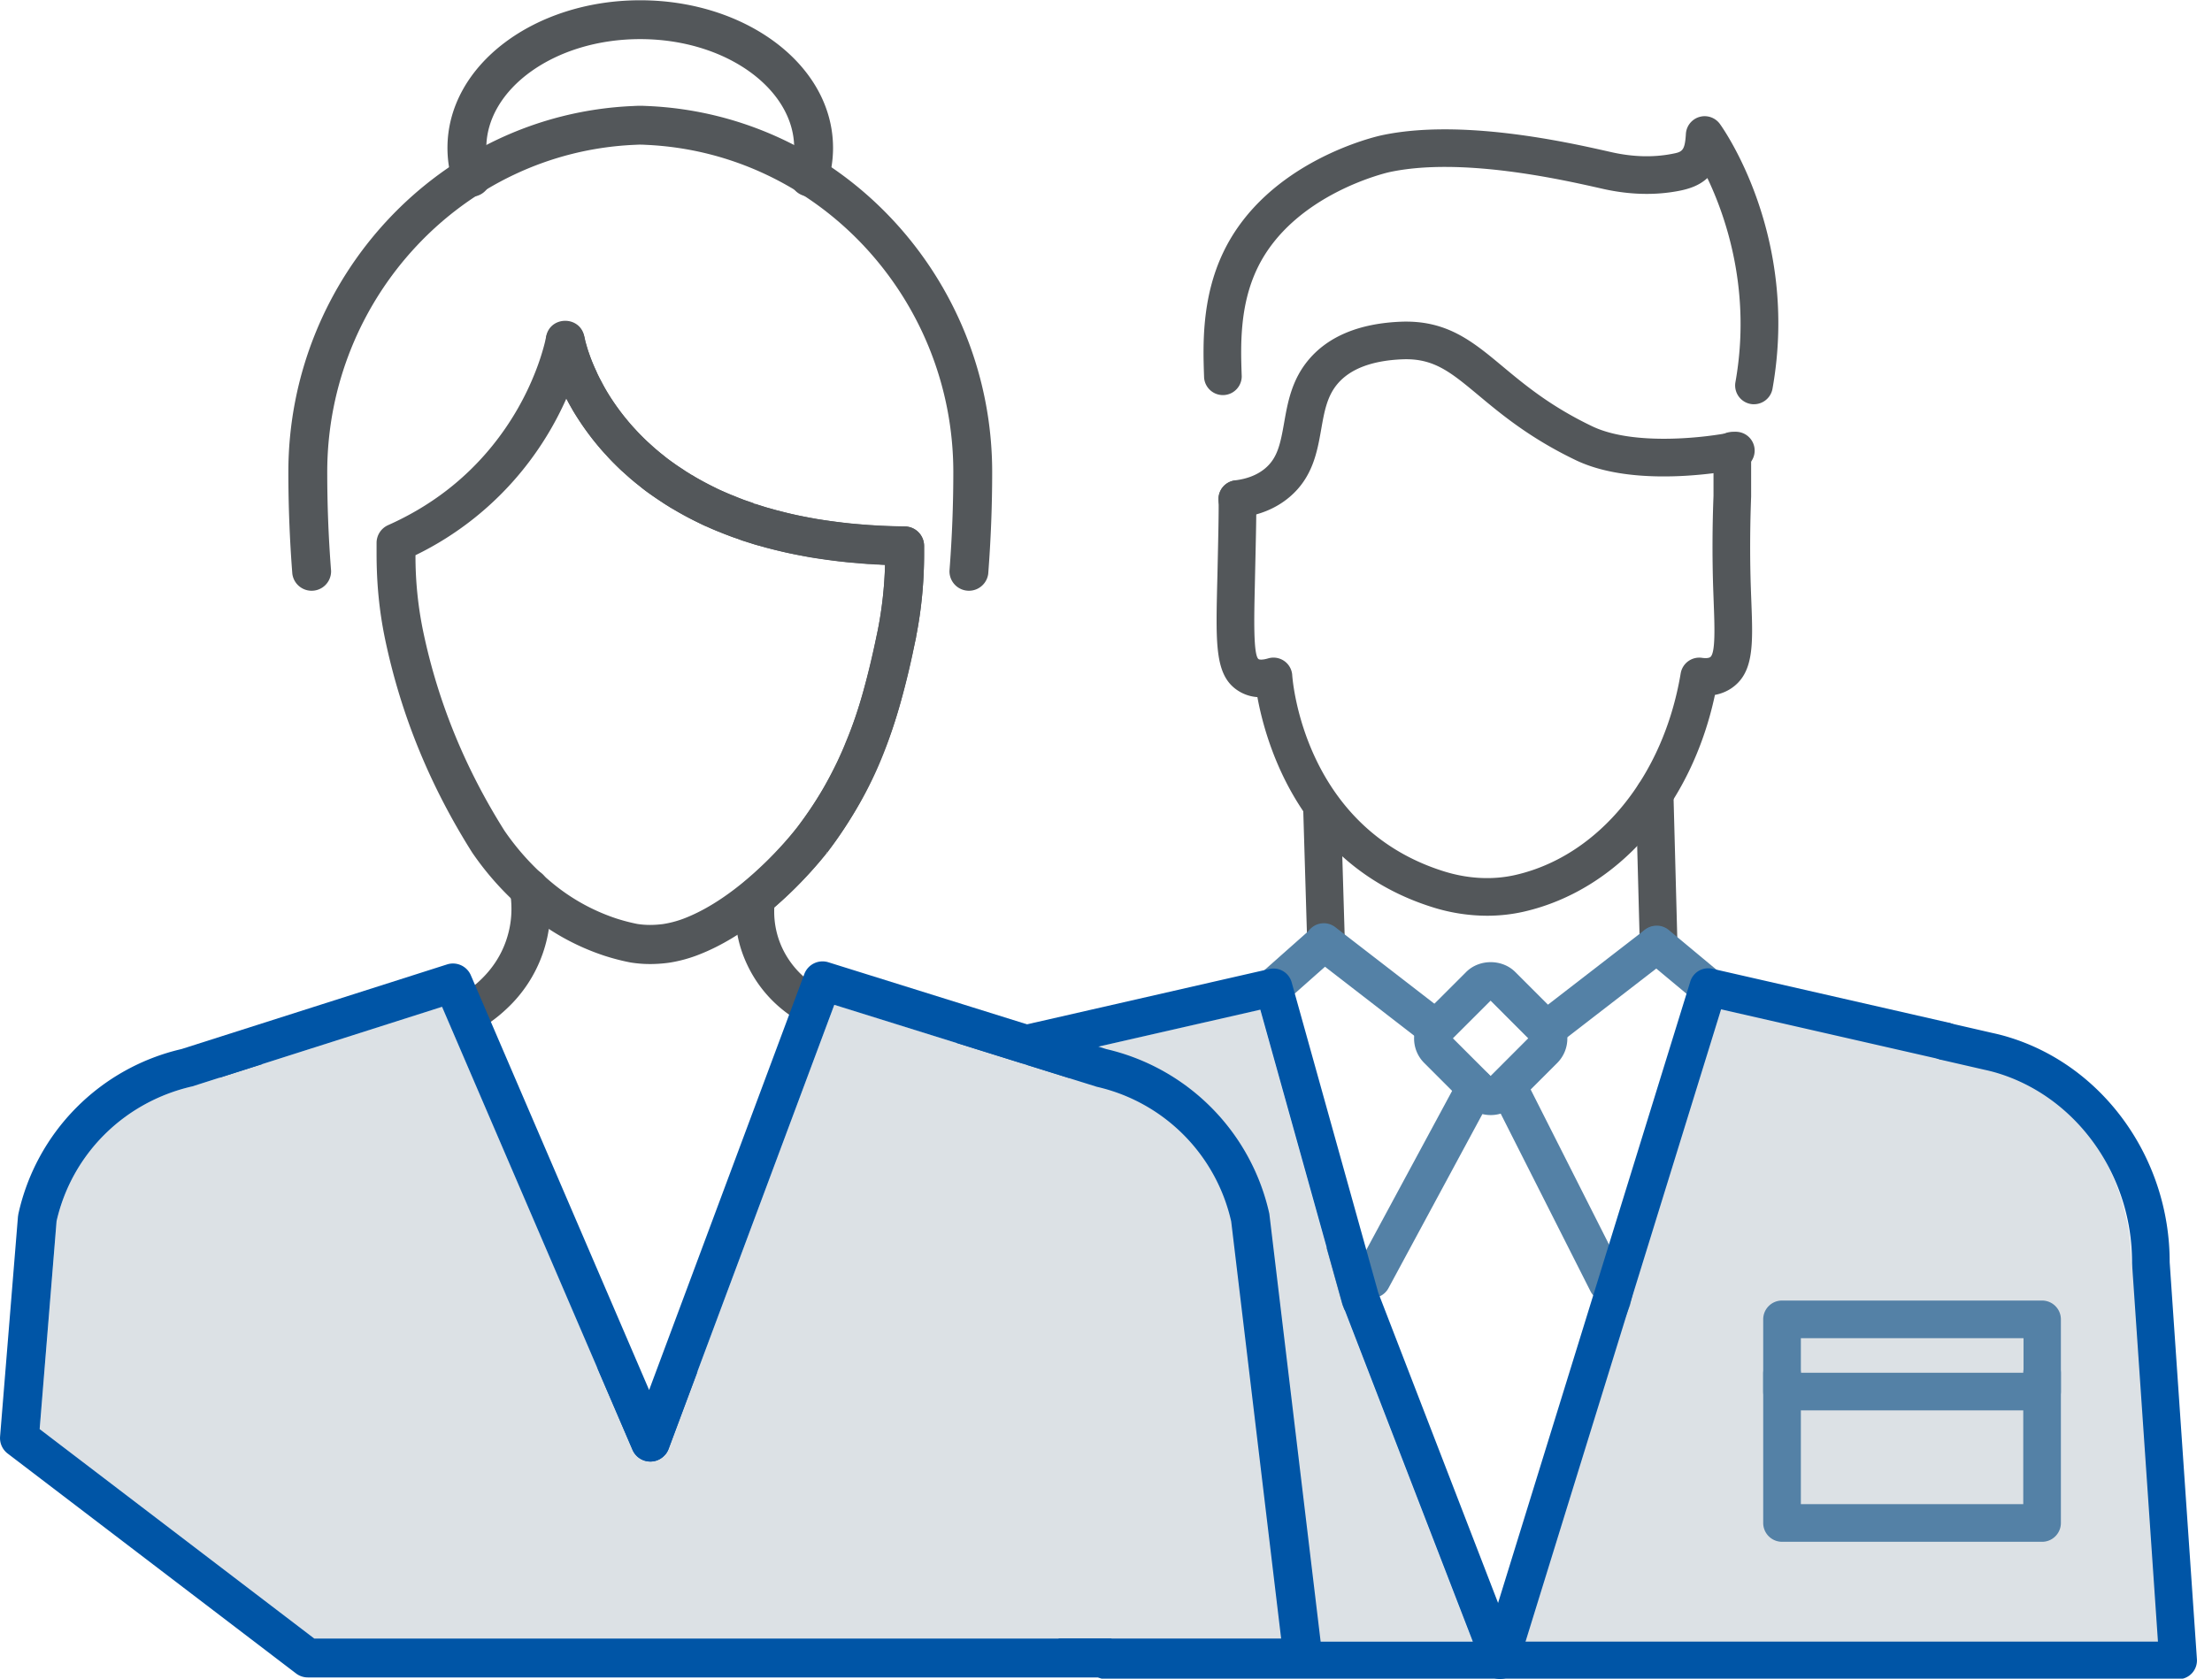 <svg xmlns="http://www.w3.org/2000/svg" xmlns:xlink="http://www.w3.org/1999/xlink" width="83" height="63" viewBox="0 0 83 63"><defs><path id="d444a" d="M402.8 6212.368a6.849 6.849 0 0 1-2.042-.318c-4.944-1.546-6.25-6.1-6.577-7.887a1.527 1.527 0 0 1-.662-.202c-.928-.54-.9-1.69-.848-3.984l.01-.382c.034-1.558.054-2.415.043-2.843a.706.706 0 0 1 .688-.724c.387.008.714.298.724.688.012.461-.007 1.28-.044 2.91l-.008.384c-.027 1.163-.061 2.61.146 2.73.031.018.142.033.352-.03a.705.705 0 0 1 .906.632c.016.231.456 5.722 5.692 7.36.909.284 1.84.331 2.694.133 3.111-.718 5.542-3.687 6.19-7.564a.707.707 0 0 1 .8-.582c.138.02.25.011.305-.025.206-.135.168-1.149.134-2.042-.008-.232-.018-.479-.026-.74a49.035 49.035 0 0 1 .018-3.271v-1.695a.706.706 0 1 1 1.412 0v1.722c-.042 1.101-.047 2.17-.018 3.204.008.256.017.498.026.725.062 1.629.102 2.705-.77 3.278-.14.091-.338.187-.596.235-.885 4.16-3.647 7.321-7.157 8.132-.452.104-.92.156-1.392.156"/><path id="d444b" d="M412.814 6193.172a.706.706 0 0 1-.696-.83c.604-3.394-.34-6.166-1.053-7.66-.309.288-.698.411-1.08.484-.884.169-1.829.145-2.808-.071l-.212-.048c-1.412-.317-5.162-1.16-7.827-.588-.036.007-3.612.806-4.96 3.612-.678 1.414-.624 2.94-.585 4.053a.707.707 0 0 1-1.412.05c-.042-1.19-.105-2.987.725-4.715 1.643-3.422 5.76-4.344 5.935-4.381 2.969-.636 6.94.255 8.434.59l.207.047c.791.176 1.543.196 2.237.064.395-.075.501-.096.54-.754a.706.706 0 0 1 1.276-.373c.122.169 2.994 4.207 1.974 9.937a.707.707 0 0 1-.695.582"/><path id="d444c" d="M396.755 6214.071a.707.707 0 0 1-.705-.685l-.15-5.019a.706.706 0 0 1 .685-.727h.022c.38 0 .694.302.705.685l.15 5.019a.706.706 0 0 1-.685.727h-.022"/><path id="d444d" d="M409.235 6214.151a.707.707 0 0 1-.705-.687l-.15-5.638a.706.706 0 0 1 .687-.725.7.7 0 0 1 .725.687l.15 5.638a.706.706 0 0 1-.687.725h-.02"/><path id="d444e" d="M393.425 6197.435a.706.706 0 0 1-.084-1.407c.463-.056.844-.208 1.131-.45.46-.388.57-.904.712-1.713.134-.758.284-1.616.929-2.375.744-.877 1.907-1.354 3.456-1.416 1.724-.065 2.687.74 3.81 1.675.844.703 1.8 1.5 3.363 2.249 1.579.756 4.322.417 5.245.222a.706.706 0 1 1 .292 1.382c-.155.032-3.816.786-6.148-.33-1.72-.825-2.794-1.719-3.656-2.438-1.045-.87-1.675-1.394-2.849-1.349-1.138.046-1.958.355-2.437.92-.396.467-.497 1.04-.614 1.705-.149.847-.318 1.809-1.192 2.547-.5.423-1.13.683-1.871.773a.763.763 0 0 1-.087.005"/><path id="d444f" d="M402.014 6219.467l-1.572-1.572a1.294 1.294 0 0 1-.382-.922c0-.348.135-.675.381-.922l1.573-1.571c.492-.493 1.35-.493 1.843 0l1.572 1.571c.246.247.382.574.382.922 0 .349-.136.677-.382.923l-1.572 1.571a1.296 1.296 0 0 1-.921.382c-.349 0-.676-.136-.922-.382zm-.497-2.499l1.414 1.414 1.412-1.414-1.412-1.413z"/><path id="d444g" d="M400.887 6217.319a.703.703 0 0 1-.432-.147l-4.2-3.247a.706.706 0 1 1 .863-1.117l4.201 3.246a.706.706 0 0 1-.432 1.265"/><path id="d444h" d="M405.017 6217.356a.706.706 0 0 1-.432-1.265l4.146-3.204a.707.707 0 0 1 .863 1.118l-4.146 3.204a.706.706 0 0 1-.431.147"/><path id="d444i" d="M398.476 6226.716a.706.706 0 0 1-.621-1.042l3.88-7.192a.706.706 0 1 1 1.244.67l-3.88 7.193a.706.706 0 0 1-.623.37"/><path id="d444j" d="M407.31 6226.85a.706.706 0 0 1-.63-.387l-3.734-7.388a.706.706 0 0 1 1.26-.637l3.734 7.388a.707.707 0 0 1-.63 1.025"/><path id="d444k" d="M394.786 6215.757a.705.705 0 0 1-.469-1.235l1.9-1.684a.707.707 0 0 1 .938 1.056l-1.9 1.685a.703.703 0 0 1-.469.178"/><path id="d444l" d="M411.097 6215.762a.702.702 0 0 1-.451-.164l-1.932-1.609a.705.705 0 1 1 .904-1.085l1.932 1.609a.705.705 0 0 1-.453 1.249"/><path id="d444m" d="M407.877 6227.444a.707.707 0 0 1-.441-1.259l12.11-9.661a.707.707 0 0 1 .88 1.104l-12.109 9.662a.706.706 0 0 1-.44.154"/><path id="d444n" d="M398.045 6227.444a.706.706 0 0 1-.44-.154l-12.11-9.662a.707.707 0 0 1 .882-1.104l12.11 9.661a.707.707 0 0 1-.442 1.259"/><path id="d444o" d="M429.004 6240l-25.714-.395 4.872-12.616c.008-.02 2.842-11.989 2.842-11.989s10.827 3.091 11 3.142c2.952.902 4.962 4.003 4.968 7.269 0 .018 1.032 4.589 1.032 4.589z"/><path id="d444p" d="M423.624 6230.931h-9.758a.706.706 0 0 1-.706-.706v-2.709c0-.39.316-.706.706-.706h9.758c.39 0 .706.316.706.706v2.71c0 .389-.316.705-.706.705zm-9.051-1.412h8.355v-1.296h-8.355z"/><path id="d444q" d="M423.624 6235.864h-9.758a.707.707 0 0 1-.706-.707v-5.63a.707.707 0 0 1 1.413 0v4.924h8.345v-4.925a.706.706 0 1 1 1.412 0v5.631c0 .39-.316.707-.706.707"/><path id="d444r" d="M403.287 6241.013a.707.707 0 0 1-.675-.915l7.812-25.26a.705.705 0 0 1 .832-.48l8.877 2.026a.706.706 0 1 1-.314 1.377l-8.24-1.88-7.617 24.634a.707.707 0 0 1-.675.498"/><path id="d444s" d="M388.804 6239.606h13.448l-4.872-12.616a.792.792 0 0 1-.021-.065l-3.077-11.035-9.863 2.252c-.177.04-.35.084-.522.135-2.952.902-5.023 3.815-5.03 7.081 0 .018 0 .036-.002.053l-.295 3.787z"/><path id="d444t" d="M403.288 6241.023H388.513a.704.704 0 0 1-.503-.211l-10.667-10.848a.705.705 0 0 1-.2-.55l.317-4.081c.02-3.87 2.498-7.323 6.035-8.404.21-.062.414-.115.617-.16l10.517-2.402a.707.707 0 0 1 .837.499l3.25 11.65 5.056 13.094h24.2l-.971-14.166a.918.918 0 0 1-.002-.051c.013-3.275-2.055-6.2-5.03-7.114a6.03 6.03 0 0 0-.504-.13l-1.646-.378a.706.706 0 1 1 .316-1.377l1.636.376c.206.044.414.098.614.16 3.555 1.09 6.031 4.56 6.027 8.442l1.022 14.896a.706.706 0 0 1-.705.755h-25.425zm-14.477-1.413h13.452l-4.873-12.616a.79.79 0 0 1-.021-.065l-3.079-11.035-9.865 2.252c-.177.04-.35.085-.522.136-2.953.902-5.024 3.814-5.03 7.08l-.003.054-.295 3.787z"/><path id="d444u" d="M379.929 6201.746l-.01.098c0-.024.002-.048.004-.072zm.005-.047v.005a.192.192 0 0 1 .003-.019c0 .005-.002.01-.003.014zm0 .005zm-11.683-8.746a9.926 9.926 0 0 0 1.537 2.165c2.22 2.39 5.63 3.88 10.421 4.069-.023.85-.116 1.683-.276 2.473l-.018.08c-.667 3.194-1.358 5.127-3.008 7.308a12.547 12.547 0 0 1-.484.577 14.09 14.09 0 0 1-1.538 1.485c-.75.616-1.505 1.085-2.243 1.365a3.875 3.875 0 0 1-.76.2c-.164.021-.33.033-.49.033-.164 0-.323-.012-.48-.037a6.994 6.994 0 0 1-.795-.208 7.424 7.424 0 0 1-2.369-1.308 9.56 9.56 0 0 1-1.819-1.983c-1.407-2.232-2.469-4.712-3.046-7.46a13.86 13.86 0 0 1-.293-2.88 11.798 11.798 0 0 0 4.015-3.187 11.96 11.96 0 0 0 1.646-2.692zm13.117 9.007l.004-.062.002-.008a.754.754 0 0 1-.003.047zm.006-.094a.77.77 0 0 1 0 .024c.2-1.01.3-2.052.3-3.114v-.296a.73.73 0 0 0-.72-.73c-4.787-.057-8.046-1.415-10.098-3.623a8.332 8.332 0 0 1-1.59-2.44 6.473 6.473 0 0 1-.276-.785 3.005 3.005 0 0 1-.062-.257c-.134-.81-1.298-.814-1.438-.005a4.317 4.317 0 0 1-.074.319 8.924 8.924 0 0 1-.302.926 10.52 10.52 0 0 1-1.643 2.843c-1.002 1.238-2.291 2.255-3.909 2.976a.73.73 0 0 0-.432.666v.403c0 1.103.098 2.145.318 3.203.622 2.97 1.752 5.61 3.266 8.01a11.04 11.04 0 0 0 2.117 2.312 8.876 8.876 0 0 0 2.835 1.562c.332.108.665.194.997.258.258.04.49.058.729.058.227 0 .454-.016.687-.046.286-.041.676-.128 1.08-.282.903-.341 1.788-.892 2.651-1.602a15.537 15.537 0 0 0 2.26-2.31c1.815-2.4 2.567-4.51 3.286-7.956l.016-.082.002-.032z"/><path id="d444v" d="M379.968 6201.571c.001-.003.002-.001.004.002l-.008.018zm-5.946-3.599h-.002.002zm-.512-.223c.034.007.083.012.179.023a.729.729 0 0 1-.139-.013zm-3.091-2.008a.71.71 0 0 0-.013-.009zm-2.702-4.177a.71.71 0 0 0 .002.002zm.03.034a.663.663 0 0 1-.008-.01l.009.01zm-.034-.04l.004.006a.707.707 0 0 1-.004-.006zm-.197-.536l.001.003v-.003zm1.394-.426a.351.351 0 0 0-.002-.007c0 .001 0 .003.002.005zm.05.243a.705.705 0 0 1 0 .002zm-.01-.09l-.02-.076-.001-.002c.01.028.016.054.02.078zm4.978 5.607a4.871 4.871 0 0 0-.222-.037.7.7 0 0 1 .15.016zm.181.073l.002.001h-.002zm1.237.487l-.207.7v-.73h.012c.057 0 .114.007.17.02a.271.271 0 0 0 .025.01zm2.685 13.108l-.012.012-.007-.007.044-.054.01.007zm-.547-.503l.572.454.024-.03a14.414 14.414 0 0 0 .77-1.12 15.833 15.833 0 0 0 1.08-2.046c.045-.102.084-.197.151-.366.284-.669.521-1.361.724-2.09l.087-.319a28.348 28.348 0 0 0 .354-1.473c.035-.173.069-.337.105-.502.016-.067.024-.115.034-.193.193-.993.29-2.017.29-3.046v-.297a.73.73 0 0 0-.704-.729 15.04 15.04 0 0 0-.299-.007 15.967 15.967 0 0 1-.804-.031 3.12 3.12 0 0 0-.23-.014l-.173-.014a29.198 29.198 0 0 1-.201-.018 8.616 8.616 0 0 1-.563-.054l-.07-.008a30.418 30.418 0 0 1-.992-.139 5.645 5.645 0 0 0-.198-.037 10.039 10.039 0 0 1-.184-.036 12.336 12.336 0 0 1-1.01-.231.495.495 0 0 0-.092-.02l-.159-.046a3.403 3.403 0 0 0-.113-.031l-.061-.016a2.432 2.432 0 0 1-.101-.028l-.048-.016a4.798 4.798 0 0 0-.157-.05 2.821 2.821 0 0 1-.118-.039.727.727 0 0 0-.078-.023 1.22 1.22 0 0 0-.181-.07l-.092-.032a2.033 2.033 0 0 1-.222-.08 3.872 3.872 0 0 1-.144-.056l-.14-.059a3.881 3.881 0 0 1-.27-.109c-.042-.018-.2-.088-.162-.07a3.466 3.466 0 0 0-.07-.03.887.887 0 0 0-.057-.026l-.016-.008a.566.566 0 0 0-.008-.004l-.115-.058a11.904 11.904 0 0 1-.77-.41.73.73 0 0 0-.105-.064l-.045-.021a.73.73 0 0 0-.091-.061 1.36 1.36 0 0 1-.146-.092l-.042-.03c.02.013-.142-.093-.197-.127-.06-.04-.12-.083-.194-.135l-.195-.138a6.421 6.421 0 0 1-.165-.135l-.052-.041a2.098 2.098 0 0 1-.14-.114l-.057-.048a1.587 1.587 0 0 1-.092-.077 11.715 11.715 0 0 0-.283-.254c-.068-.065-.134-.13-.235-.231a4.32 4.32 0 0 1-.204-.22 5.413 5.413 0 0 1-.294-.336 7.098 7.098 0 0 1-.266-.337 9.11 9.11 0 0 1-.436-.632 5.71 5.71 0 0 1-.245-.435l-.07-.13c-.015-.026-.015-.026-.053-.102l-.06-.123-.03-.079a5.952 5.952 0 0 1-.27-.662 2.886 2.886 0 0 0-.035-.093c-.063-.211-.064-.216-.096-.327l-.019-.072a.729.729 0 0 0-.039-.164.73.73 0 0 0-1.437.18c0 .078.012.155.05.29l.021.086.03.131a.731.731 0 0 0 .028.081c.012.035.024.075.074.242a13.888 13.888 0 0 0 .074.211c.015.04.053.146.065.175.014.039.028.073.037.093a7.447 7.447 0 0 0 .178.41c.023.062.048.117.082.182.02.05.044.097.082.171l.04.076.06.107c.03.06.071.137.15.276.036.068.075.132.146.247.154.244.307.47.47.689a8.11 8.11 0 0 0 .345.44c.112.137.22.26.34.386.06.072.152.17.25.269.129.129.208.207.302.296.035.033.074.063.07.06.054.047.108.096.201.181.073.065.118.103.165.14.06.054.119.1.24.194a4.819 4.819 0 0 0 .433.33 12.805 12.805 0 0 0 .42.282c.075.054.153.105.24.155.06.043.117.076.19.113a11.823 11.823 0 0 0 .938.507l.162.081a4.383 4.383 0 0 0 .092.042l.057.023.213.093c.13.056.202.086.295.118a3.827 3.827 0 0 0 .286.114c.105.044.204.081.311.113l.072.024c.1.044.155.067.284.103l.11.036a4.753 4.753 0 0 1 .186.06 3.432 3.432 0 0 0 .242.067l.078.021.132.038a.803.803 0 0 0 .113.027c.108.032.2.055.39.1.231.058.485.113.752.163l.198.038.212.04a28.115 28.115 0 0 0 1.083.153l.077.008.13.015c.134.016.253.026.467.042a22.965 22.965 0 0 0 .4.035l.061.003c.033 0 .07.002.145.008.049.004.081.006.146.008l.092.004c.062.006.12.01.223.013a14.792 14.792 0 0 1-.288 2.525l-.104.506a26.874 26.874 0 0 1-.334 1.387l-.085.315a15.729 15.729 0 0 1-.667 1.923 7.852 7.852 0 0 1-.137.33c-.04.09-.077.174-.164.362-.168.352-.35.702-.544 1.044a14.568 14.568 0 0 1-.604.96 11.891 11.891 0 0 1-.51.686c-.084.105-.179.216-.284.336l-.144.16c-.167.185-.347.375-.535.563-.135.134-.299.289-.49.463-.127.115-.268.237-.432.372a.73.73 0 0 0-.262.483c-.101.917.006 1.864.55 2.86a4.79 4.79 0 0 0 1.99 1.94.73.73 0 0 0 .681-1.29 3.349 3.349 0 0 1-1.394-1.352 3.22 3.22 0 0 1-.399-1.716 16.438 16.438 0 0 0 .786-.728c.206-.206.403-.413.588-.617l.151-.17a13.015 13.015 0 0 0 .433-.517zm-7.147-15.98zm-.048-.079l-.012-.015-.068-.078c.03.03.057.061.08.093zm3.67 2.9l.007.004a.86.86 0 0 1-.008-.004z"/><path id="d444w" d="M370.98 6181.97h.09l.048.001.186.008c7.222.316 12.925 6.43 12.925 13.74 0 1.25-.048 2.52-.148 3.813a.73.73 0 0 1-1.454-.112c.097-1.256.144-2.488.144-3.7 0-6.54-5.097-12.002-11.537-12.284a3.853 3.853 0 0 0-.21-.008h-.044zm.09 1.458h-.09c-.956 0-.972-1.409-.049-1.457l.094-.001h.044v1.458h-.044c-.052 0-.106.003-.216.008-6.434.282-11.53 5.745-11.53 12.284 0 1.212.046 2.444.144 3.7a.73.73 0 0 1-1.454.112 49.377 49.377 0 0 1-.149-3.812c0-7.312 5.703-13.425 12.918-13.74a7.178 7.178 0 0 1 .242-.01h.045l.093.001c.923.048.907 1.457-.049 1.457z"/><path id="d444x" d="M366.14 6211.485a.73.73 0 1 1 1.44-.231 5.107 5.107 0 0 1-.222 2.552 5.14 5.14 0 0 1-1.323 2.031c-.39.373-.77.635-1.144.841a.73.73 0 0 1-.703-1.277c.272-.15.552-.344.84-.62.422-.401.753-.884.955-1.458.226-.643.25-1.257.157-1.838z"/><path id="d444y" d="M378.07 6184.825a.73.73 0 1 1-1.397-.42c.084-.28.127-.564.127-.853 0-2.2-2.549-4.084-5.779-4.084-3.229 0-5.773 1.883-5.773 4.084 0 .289.043.572.127.853a.73.73 0 1 1-1.396.42 4.396 4.396 0 0 1-.189-1.273c0-3.118 3.276-5.542 7.231-5.542 3.957 0 7.237 2.425 7.237 5.542 0 .432-.064.858-.189 1.273z"/><path id="d444z" d="M386.328 6217.196a.73.73 0 1 1 .996 1.066l-15.417 14.4a.73.73 0 1 1-.996-1.065z"/><path id="d444A" d="M355.04 6218.27a.73.73 0 0 1 .98-1.08l15.872 14.4a.73.73 0 0 1-.98 1.08z"/><path id="d444B" d="M348.49 6231.633l10.307 7.862h36.276l-1.873-15.654a6.692 6.692 0 0 0-5.041-5.055l-9.853-3.076-6.218 16.67a.73.73 0 0 1-1.353.032l-7.146-16.628-9.366 2.986c-2.566.583-4.525 2.546-5.099 5.058z"/><path id="d444C" d="M394.63 6223.562l1.987 16.577a.73.73 0 0 1-.724.816H358.55a.73.73 0 0 1-.442-.15l-10.82-8.253a.73.73 0 0 1-.285-.638l.671-8.254.015-.098a8.15 8.15 0 0 1 6.12-6.19l9.966-3.177a.73.73 0 0 1 .892.407l6.69 15.566 5.824-15.614a.73.73 0 0 1 .9-.44l10.428 3.258a8.15 8.15 0 0 1 6.122 6.19zm-46.142 8.072l10.307 7.862h36.277l-1.874-15.654a6.691 6.691 0 0 0-5.04-5.054l-9.853-3.076-6.219 16.668a.73.73 0 0 1-1.353.033l-7.146-16.627-9.366 2.985c-2.566.584-4.525 2.547-5.098 5.058z"/></defs><g><g transform="translate(-347 -6178)"><g><g><use fill="#53575a" xlink:href="#d444a"/></g><g><use fill="#53575a" xlink:href="#d444b"/></g><g><use fill="#53575a" xlink:href="#d444c"/></g><g><use fill="#53575a" xlink:href="#d444d"/></g><g><use fill="#53575a" xlink:href="#d444e"/></g><g><use fill="#5481a6" xlink:href="#d444f"/></g><g><use fill="#5481a6" xlink:href="#d444g"/></g><g><use fill="#5481a6" xlink:href="#d444h"/></g><g><use fill="#5481a6" xlink:href="#d444i"/></g><g><use fill="#5481a6" xlink:href="#d444j"/></g><g><use fill="#5481a6" xlink:href="#d444k"/></g><g><use fill="#5481a6" xlink:href="#d444l"/></g><g><use fill="#5481a6" xlink:href="#d444m"/></g><g><use fill="#5481a6" xlink:href="#d444n"/></g><g><use fill="#dce1e5" xlink:href="#d444o"/></g><g><use fill="#5481a6" xlink:href="#d444p"/></g><g><use fill="#5481a6" xlink:href="#d444q"/></g><g><use fill="#0055a6" xlink:href="#d444r"/></g><g><use fill="#dce1e5" xlink:href="#d444s"/></g><g><use fill="#0055a6" xlink:href="#d444t"/></g></g><g><g><use fill="#53575a" xlink:href="#d444u"/></g><g><use fill="#53575a" xlink:href="#d444v"/></g><g><use fill="#53575a" xlink:href="#d444w"/></g><g><use fill="#53575a" xlink:href="#d444x"/></g><g><use fill="#53575a" xlink:href="#d444y"/></g><g><use fill="#0055a6" xlink:href="#d444z"/></g><g><use fill="#0055a6" xlink:href="#d444A"/></g><g><use fill="#dce1e5" xlink:href="#d444B"/></g><g><use fill="#0055a6" xlink:href="#d444C"/></g></g></g></g></svg>